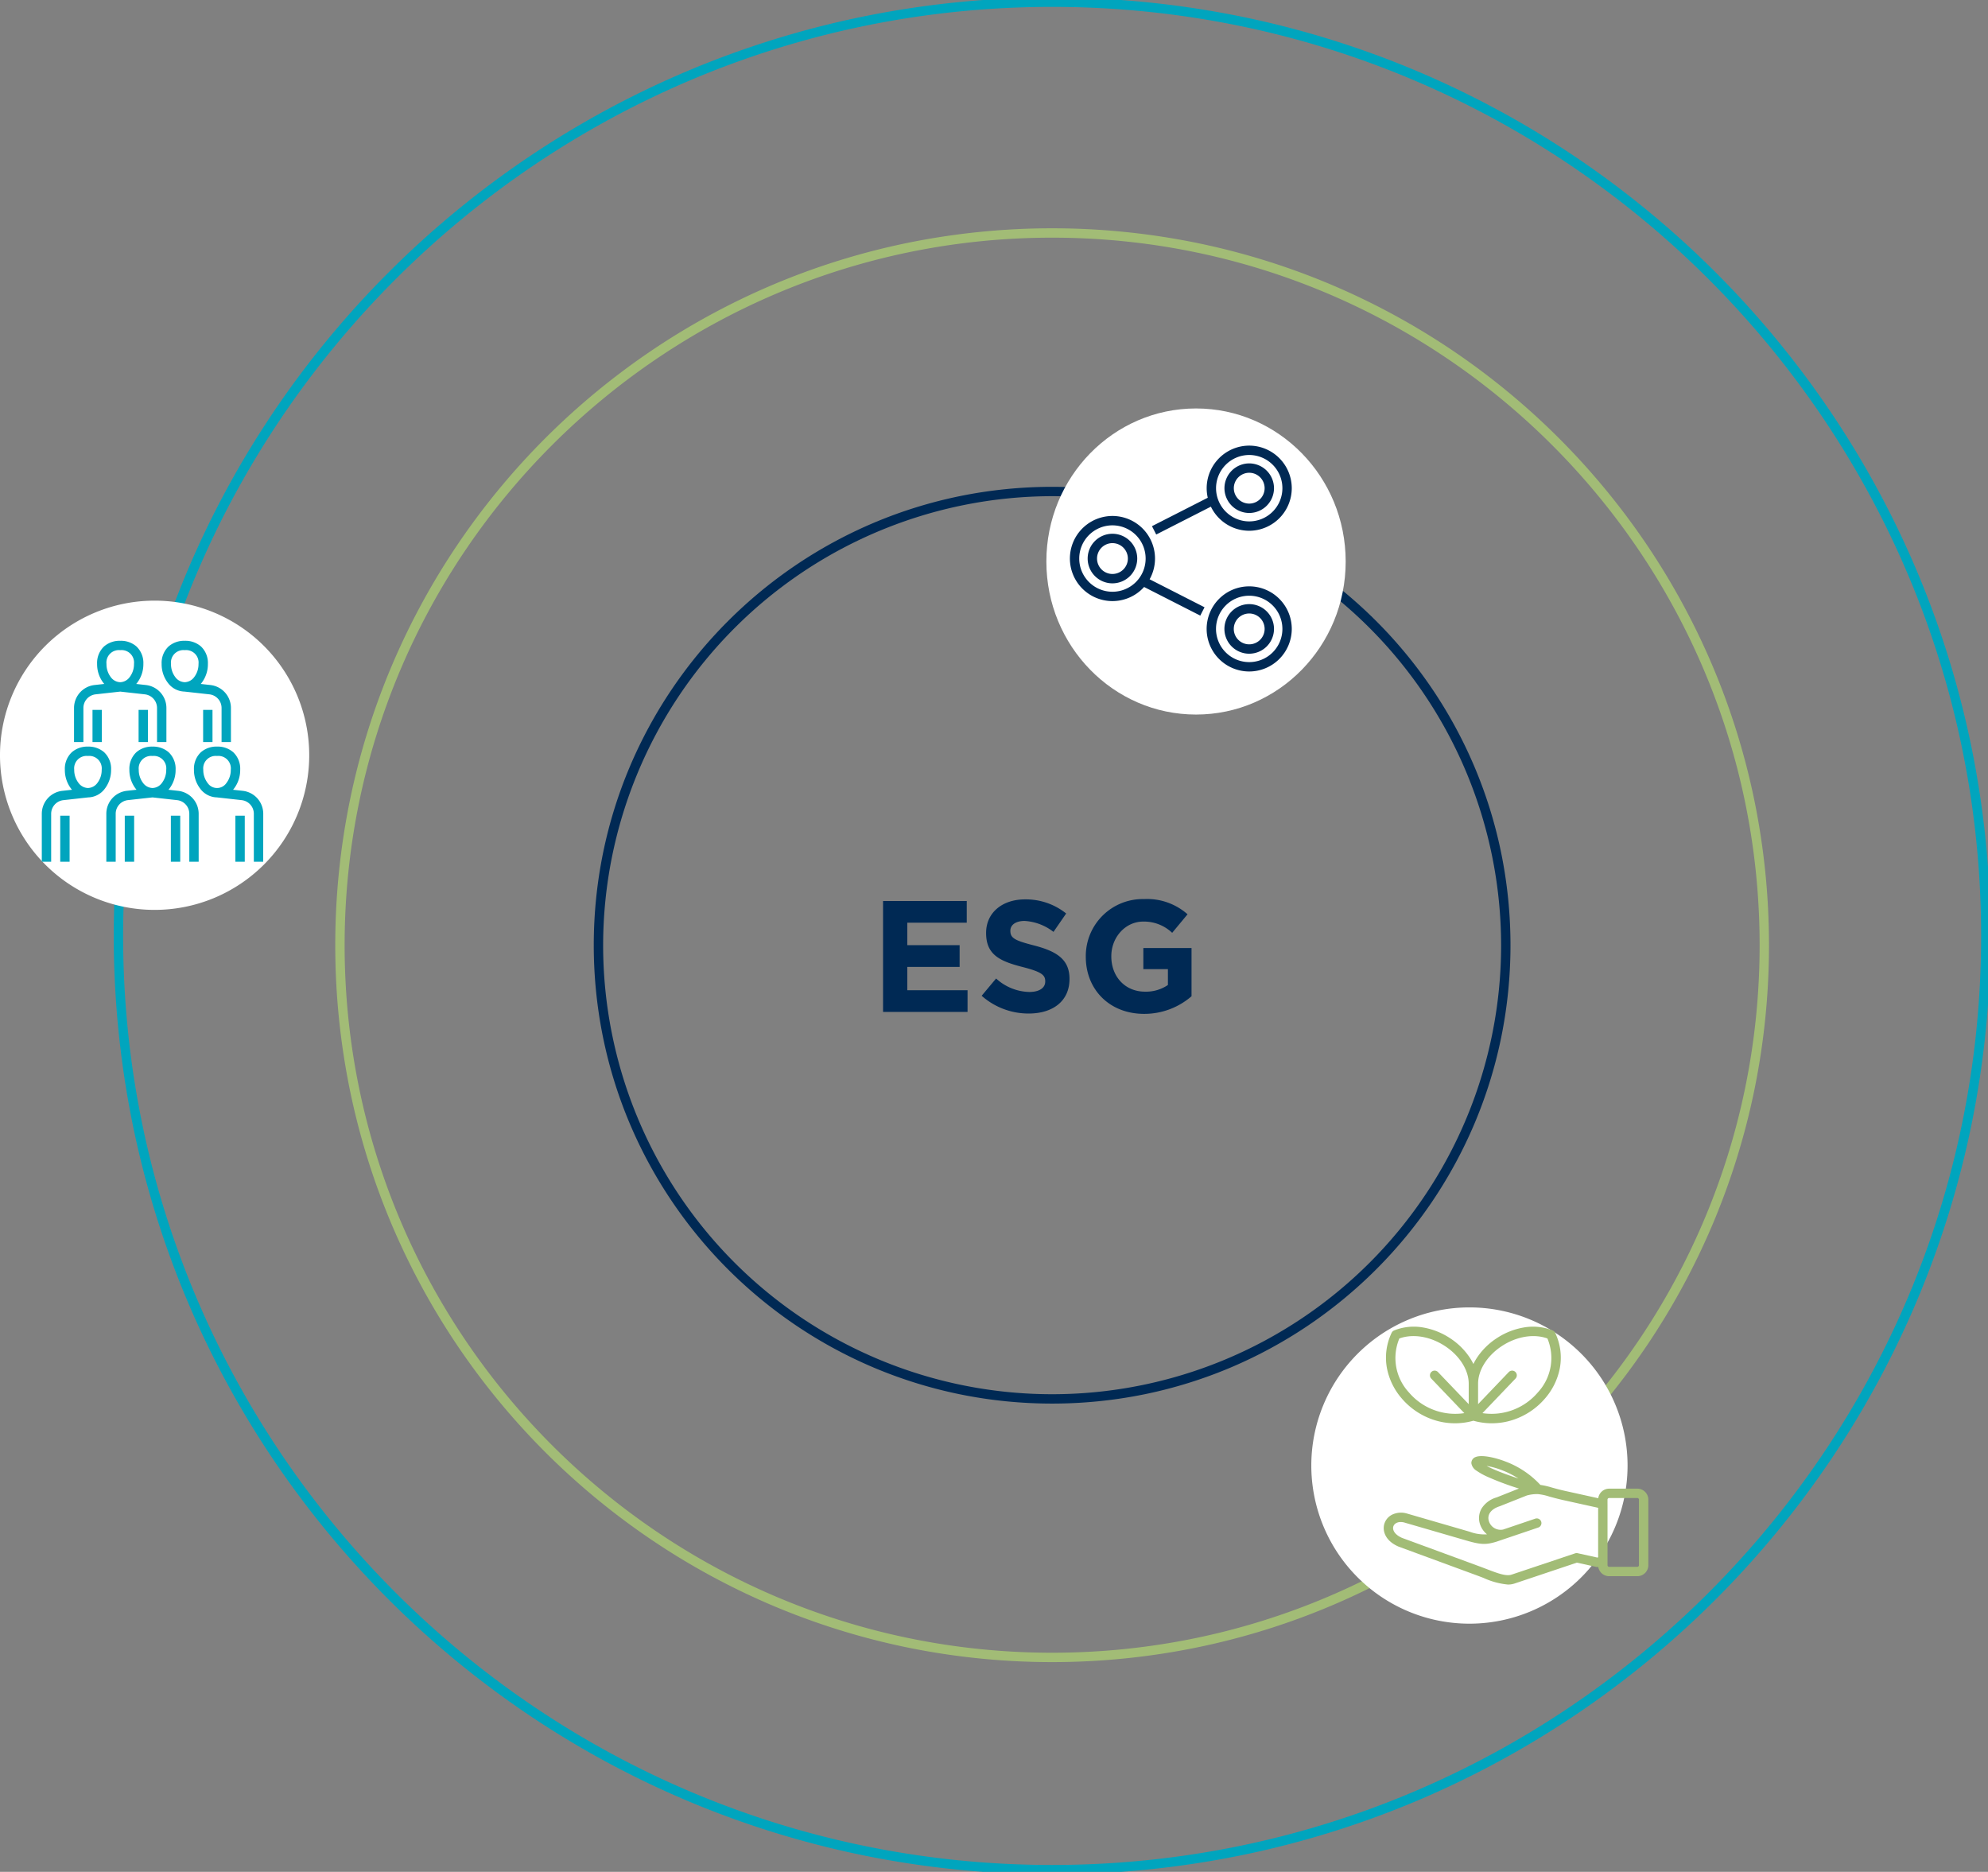 <svg xmlns="http://www.w3.org/2000/svg" xmlns:xlink="http://www.w3.org/1999/xlink" width="424.375" height="399.562" viewBox="0 0 424.375 399.562">
  <rect x="0" y="0" width="424.375" height="399.562" fill="#808080" stroke="none"/>
  <defs>
    <clipPath id="clip-path">
      <path id="Trazado_6035" data-name="Trazado 6035" d="M0,200.212H424.375V-199.35H0Z" transform="translate(0 199.35)" fill="none"/>
    </clipPath>
  </defs>
  <g id="Grupo_5937" data-name="Grupo 5937" transform="translate(0 199.35)">
    <g id="Grupo_5936" data-name="Grupo 5936" transform="translate(0 -199.35)" clip-path="url(#clip-path)">
      <g id="Grupo_5926" data-name="Grupo 5926" transform="translate(127.75 104.915)">
        <path id="Trazado_6025" data-name="Trazado 6025" d="M48.527,98.054a98.56,98.56,0,0,1-19.718-1.988,97.358,97.358,0,0,1-18.368-5.7A97.858,97.858,0,0,1-6.18,81.343,98.546,98.546,0,0,1-20.66,69.4a98.546,98.546,0,0,1-11.947-14.48,97.859,97.859,0,0,1-9.021-16.621,97.359,97.359,0,0,1-5.7-18.368A98.56,98.56,0,0,1-49.318.209,98.56,98.56,0,0,1-47.33-19.509a97.359,97.359,0,0,1,5.7-18.368A97.859,97.859,0,0,1-32.607-54.5,98.547,98.547,0,0,1-20.66-68.978,98.546,98.546,0,0,1-6.18-80.925a97.858,97.858,0,0,1,16.621-9.021,97.359,97.359,0,0,1,18.368-5.7,98.786,98.786,0,0,1,39.436,0,97.359,97.359,0,0,1,18.368,5.7,97.858,97.858,0,0,1,16.621,9.021,98.546,98.546,0,0,1,14.48,11.947A98.547,98.547,0,0,1,129.661-54.5a97.859,97.859,0,0,1,9.021,16.621,97.359,97.359,0,0,1,5.7,18.368A98.56,98.56,0,0,1,146.372.209a98.56,98.56,0,0,1-1.988,19.718,97.359,97.359,0,0,1-5.7,18.368,97.859,97.859,0,0,1-9.021,16.621A98.546,98.546,0,0,1,117.713,69.4a98.546,98.546,0,0,1-14.48,11.947,97.858,97.858,0,0,1-16.621,9.021,97.358,97.358,0,0,1-18.368,5.7A98.56,98.56,0,0,1,48.527,98.054Zm0-193.69A95.953,95.953,0,0,0-47.318.209a95.845,95.845,0,1,0,191.69,0A95.953,95.953,0,0,0,48.527-95.636Z" transform="translate(48.318 96.636)" fill="#002954"/>
      </g>
      <g id="Grupo_5927" data-name="Grupo 5927" transform="translate(72.567 49.731)">
        <path id="Trazado_6026" data-name="Trazado 6026" d="M76.178,153.356a154.154,154.154,0,0,1-30.84-3.109,152.267,152.267,0,0,1-28.726-8.917A153.045,153.045,0,0,1-9.382,127.22a154.122,154.122,0,0,1-22.647-18.685A154.121,154.121,0,0,1-50.715,85.888,153.044,153.044,0,0,1-64.824,59.894a152.264,152.264,0,0,1-8.917-28.726A154.154,154.154,0,0,1-76.85.328a154.149,154.149,0,0,1,3.109-30.839,152.265,152.265,0,0,1,8.917-28.726A153.046,153.046,0,0,1-50.715-85.231a154.121,154.121,0,0,1,18.685-22.647A154.121,154.121,0,0,1-9.382-126.564a153.043,153.043,0,0,1,25.994-14.109,152.264,152.264,0,0,1,28.726-8.917,154.508,154.508,0,0,1,61.679,0,152.264,152.264,0,0,1,28.726,8.917,153.045,153.045,0,0,1,25.994,14.109,154.125,154.125,0,0,1,22.647,18.686A154.125,154.125,0,0,1,203.07-85.231,153.046,153.046,0,0,1,217.18-59.237,152.265,152.265,0,0,1,226.1-30.511,154.149,154.149,0,0,1,229.206.328a154.154,154.154,0,0,1-3.109,30.84,152.267,152.267,0,0,1-8.917,28.726A153.047,153.047,0,0,1,203.07,85.888a154.126,154.126,0,0,1-18.685,22.647,154.126,154.126,0,0,1-22.647,18.685,153.047,153.047,0,0,1-25.994,14.109,152.267,152.267,0,0,1-28.726,8.917A154.154,154.154,0,0,1,76.178,153.356Zm0-304.056C-7.1-150.7-74.85-82.949-74.85.328S-7.1,151.356,76.178,151.356,227.206,83.6,227.206.328,159.455-150.7,76.178-150.7Z" transform="translate(75.85 151.7)" fill="#a2bc76"/>
      </g>
      <g id="Grupo_5928" data-name="Grupo 5928" transform="translate(25.283 0.468)">
        <path id="Trazado_6027" data-name="Trazado 6027" d="M99.871,200.742a201.788,201.788,0,0,1-40.369-4.07A199.309,199.309,0,0,1,21.9,185a200.33,200.33,0,0,1-34.026-18.469,201.747,201.747,0,0,1-29.645-24.459A201.745,201.745,0,0,1-66.23,112.428,200.33,200.33,0,0,1-84.7,78.4,199.309,199.309,0,0,1-96.371,40.8,201.787,201.787,0,0,1-100.441.431a201.793,201.793,0,0,1,4.07-40.37A199.313,199.313,0,0,1-84.7-77.541,200.333,200.333,0,0,1-66.23-111.568a201.749,201.749,0,0,1,24.459-29.645,201.748,201.748,0,0,1,29.645-24.459A200.336,200.336,0,0,1,21.9-184.141a199.309,199.309,0,0,1,37.6-11.672,202.257,202.257,0,0,1,80.738,0,199.309,199.309,0,0,1,37.6,11.672,200.336,200.336,0,0,1,34.026,18.469,201.749,201.749,0,0,1,29.645,24.459,201.75,201.75,0,0,1,24.459,29.645,200.335,200.335,0,0,1,18.469,34.027,199.311,199.311,0,0,1,11.672,37.6,201.792,201.792,0,0,1,4.07,40.37,201.787,201.787,0,0,1-4.07,40.369,199.307,199.307,0,0,1-11.672,37.6,200.331,200.331,0,0,1-18.469,34.026,201.746,201.746,0,0,1-24.459,29.645,201.748,201.748,0,0,1-29.645,24.459A200.33,200.33,0,0,1,177.842,185a199.309,199.309,0,0,1-37.6,11.672A201.788,201.788,0,0,1,99.871,200.742Zm0-398.625C-9.479-197.883-98.441-108.92-98.441.431S-9.479,198.742,99.871,198.742,298.182,109.78,298.182.431,209.22-197.883,99.871-197.883Z" transform="translate(99.441 198.883)" fill="#00a5be"/>
      </g>
      <g id="Grupo_5929" data-name="Grupo 5929" transform="translate(188.506 191.914)">
        <path id="Trazado_6028" data-name="Trazado 6028" d="M9.037,12.072V7.436H-3.821V2.461H7.345V-2.175H-3.821v-4.8H8.869v-4.636H-9V12.072ZM30.8,5.067V5c0-4.129-2.708-5.855-7.512-7.107-4.095-1.048-5.111-1.555-5.111-3.113v-.068c0-1.15,1.05-2.064,3.047-2.064a11.107,11.107,0,0,1,6.157,2.335l2.708-3.924a13.716,13.716,0,0,0-8.8-3.012c-4.838,0-8.29,2.842-8.29,7.141v.066c0,4.7,3.081,6.023,7.851,7.242,3.959,1.016,4.77,1.692,4.77,3.012v.068c0,1.387-1.285,2.233-3.417,2.233a10.863,10.863,0,0,1-7.071-2.876L12.049,8.621a15.072,15.072,0,0,0,10.05,3.79c5.109,0,8.7-2.64,8.7-7.344M56.85,8.723V-1.565H46.564v4.5h5.245V6.32A8.315,8.315,0,0,1,46.9,7.741c-4.2,0-7.173-3.181-7.173-7.512V.16c0-4.027,3.01-7.376,6.8-7.376a8.717,8.717,0,0,1,6.191,2.4L56-8.773A13.008,13.008,0,0,0,46.7-12.02,12.156,12.156,0,0,0,34.279.228V.3c0,7.005,5.077,12.182,12.453,12.182A15.381,15.381,0,0,0,56.85,8.723" transform="translate(8.998 12.02)" fill="#002954"/>
      </g>
      <g id="Grupo_5930" data-name="Grupo 5930" transform="translate(223.366 87.19)">
        <path id="Trazado_6029" data-name="Trazado 6029" d="M16.008,32.739c17.644,0,31.947-14.626,31.947-32.668S33.652-32.6,16.008-32.6-15.939-17.972-15.939.07s14.3,32.668,31.947,32.668" transform="translate(15.939 32.598)" fill="#fff"/>
      </g>
      <g id="Grupo_5931" data-name="Grupo 5931" transform="translate(279.923 279.073)">
        <path id="Trazado_6030" data-name="Trazado 6030" d="M16.914,33.829A33.755,33.755,0,0,0,50.669.074a33.755,33.755,0,1,0-67.51,0A33.755,33.755,0,0,0,16.914,33.829" transform="translate(16.841 33.683)" fill="#fff"/>
      </g>
      <g id="Grupo_5932" data-name="Grupo 5932" transform="translate(-0.001 128.214)">
        <path id="Trazado_6031" data-name="Trazado 6031" d="M16.538,33.075A33.005,33.005,0,0,0,49.543.07a33.005,33.005,0,0,0-66.01,0A33.005,33.005,0,0,0,16.538,33.075" transform="translate(16.467 32.933)" fill="#fff"/>
      </g>
      <g id="Grupo_5933" data-name="Grupo 5933" transform="translate(296.379 284.19)">
        <path id="Trazado_6032" data-name="Trazado 6032" d="M24.175,34.351a15.957,15.957,0,0,1-5.227-1.42c-.489-.187-.994-.38-1.525-.575L.882,26.274l-.046-.018c-2.8-1.19-3.539-3.328-3.03-4.918A3.257,3.257,0,0,1-.5,19.409a4.39,4.39,0,0,1,2.908-.275l.064.016L16,23.077a8.922,8.922,0,0,0,3.705.556,4.686,4.686,0,0,1-1.556-2.373,4.087,4.087,0,0,1,.436-3.2,5.62,5.62,0,0,1,3.184-2.313l4.748-1.888A61.76,61.76,0,0,1,19.9,11.393a14.481,14.481,0,0,1-2.423-1.336,2.3,2.3,0,0,1-1.114-1.606,1.367,1.367,0,0,1,.953-1.335c1.31-.5,4.1.117,6.279.953a19.47,19.47,0,0,1,7.5,5.014,15.644,15.644,0,0,1,2.41.548c.774.216,1.738.484,3.024.768l6.924,1.528a2.352,2.352,0,0,1,2.329-2.044h6.013a2.351,2.351,0,0,1,2.349,2.347V30.22a2.352,2.352,0,0,1-2.349,2.349H45.775a2.353,2.353,0,0,1-2.32-1.982,1,1,0,0,1-.435,0l-4.131-.912-13.3,4.456A4.382,4.382,0,0,1,24.175,34.351ZM1.6,24.406l16.517,6.072c.543.2,1.054.4,1.549.584,2.294.877,4.105,1.569,5.286,1.172l13.568-4.544a1,1,0,0,1,.533-.028l4.376.967V17.97l-7.335-1.619c-1.34-.3-2.333-.572-3.13-.794a11.476,11.476,0,0,0-2.4-.511l-.043,0a8.063,8.063,0,0,0-2.333.3l-5.711,2.271-.063.023c-1.828.588-2.7,1.748-2.334,3.1a2.629,2.629,0,0,0,3.071,1.87l6.863-2.326a1,1,0,0,1,.642,1.894L21.735,25.2l-.035.011c-2.111.629-3.188.678-6.258-.212L1.947,21.081c-1.268-.269-2.037.24-2.237.867C-.521,22.67-.027,23.709,1.6,24.406Zm43.83-7.22V30.22a.349.349,0,0,0,.349.349h6.013a.349.349,0,0,0,.349-.349V16.228a.348.348,0,0,0-.349-.347H45.775a.348.348,0,0,0-.349.347v.917C45.426,17.158,45.426,17.172,45.426,17.186ZM19.62,9.031c.426.227.985.5,1.717.813,1.37.589,3.069,1.217,5.078,1.875a19.73,19.73,0,0,0-3.551-1.788,16.737,16.737,0,0,0-3.233-.9Zm1.117-9.1A14.515,14.515,0,0,1,16.8-.618,14.46,14.46,0,0,1,8.373-.785,15.267,15.267,0,0,1,1.535-5.338a13.874,13.874,0,0,1-3.2-6.543A12.3,12.3,0,0,1-.653-19.387a1,1,0,0,1,.518-.495,11.285,11.285,0,0,1,6.2-.637,15.1,15.1,0,0,1,5.844,2.347,14.549,14.549,0,0,1,4.192,4.2,11.687,11.687,0,0,1,.7,1.247,11.7,11.7,0,0,1,.7-1.248,14.558,14.558,0,0,1,4.194-4.2,15.1,15.1,0,0,1,5.84-2.345,11.275,11.275,0,0,1,6.2.637,1,1,0,0,1,.518.495,12.306,12.306,0,0,1,1.007,7.507,13.874,13.874,0,0,1-3.2,6.543A15.263,15.263,0,0,1,25.221-.785,14.493,14.493,0,0,1,20.737-.072ZM.994-18.176A10.8,10.8,0,0,0,3.049-6.645,12.96,12.96,0,0,0,14.862-2.238L7.8-9.62a1,1,0,0,1,.031-1.414A1,1,0,0,1,9.247-11L15.8-4.153V-8.527c0-2.871-1.913-5.928-4.995-7.98C7.642-18.611,3.923-19.236.994-18.176ZM18.733-2.238A12.955,12.955,0,0,0,30.543-6.644,10.8,10.8,0,0,0,32.6-18.176c-2.926-1.058-6.642-.435-9.8,1.668-3.084,2.052-5,5.11-5,7.982v4.374L24.345-11a1,1,0,0,1,1.414-.032,1,1,0,0,1,.032,1.414Z" transform="translate(1.345 19.691)" fill="#a2bc76"/>
      </g>
      <g id="Grupo_5934" data-name="Grupo 5934" transform="translate(9.922 137.781)">
        <path id="Trazado_6033" data-name="Trazado 6033" d="M39.882,32.927h-2V22.694a2.927,2.927,0,0,0-2.611-2.91l-5.3-.588a4.552,4.552,0,0,1-3.5-1.813,6.552,6.552,0,0,1-1.372-4.1,4.844,4.844,0,0,1,1.482-3.723,5.041,5.041,0,0,1,3.452-1.205,5.045,5.045,0,0,1,3.454,1.205,4.843,4.843,0,0,1,1.483,3.723,6.551,6.551,0,0,1-1.372,4.1q-.076.095-.154.185l2.056.228a4.925,4.925,0,0,1,4.391,4.9ZM30.024,10.358a2.657,2.657,0,0,0-2.934,2.928,4.55,4.55,0,0,0,.933,2.847,2.417,2.417,0,0,0,4.005,0,4.548,4.548,0,0,0,.933-2.847A2.659,2.659,0,0,0,30.024,10.358Zm5.921,22.569h-2V23.105h2Zm-9.839,0h-2V22.694a2.927,2.927,0,0,0-2.611-2.91L16.249,19.2l-5.243.581a2.927,2.927,0,0,0-2.612,2.91V32.927h-2V22.694a4.925,4.925,0,0,1,4.392-4.9l2.055-.228q-.079-.09-.154-.185a6.552,6.552,0,0,1-1.372-4.1A4.844,4.844,0,0,1,12.8,9.563a5.041,5.041,0,0,1,3.452-1.205A5.045,5.045,0,0,1,19.7,9.563a4.843,4.843,0,0,1,1.483,3.723,6.551,6.551,0,0,1-1.372,4.1q-.076.095-.154.185l2.056.228a4.925,4.925,0,0,1,4.391,4.9ZM16.249,10.358a2.657,2.657,0,0,0-2.934,2.928,4.55,4.55,0,0,0,.933,2.847,2.587,2.587,0,0,0,2,1.064,2.589,2.589,0,0,0,2-1.064,4.548,4.548,0,0,0,.933-2.847A2.659,2.659,0,0,0,16.249,10.358Zm5.921,22.569h-2V23.105h2Zm-9.839,0h-2V23.105h2Zm-13.776,0h-2V23.105h2Zm-3.936,0h-2V22.694A4.925,4.925,0,0,1-2.99,17.8l2.055-.228q-.079-.09-.154-.185a6.552,6.552,0,0,1-1.372-4.1A4.844,4.844,0,0,1-.979,9.563,5.041,5.041,0,0,1,2.473,8.358,5.045,5.045,0,0,1,5.927,9.563,4.843,4.843,0,0,1,7.41,13.286a6.551,6.551,0,0,1-1.372,4.1A4.554,4.554,0,0,1,2.532,19.2l-5.3.588a2.927,2.927,0,0,0-2.612,2.91ZM2.473,10.358A2.657,2.657,0,0,0-.461,13.286a4.55,4.55,0,0,0,.933,2.847,2.587,2.587,0,0,0,2,1.064,2.589,2.589,0,0,0,2-1.064,4.548,4.548,0,0,0,.933-2.847A2.659,2.659,0,0,0,2.473,10.358Zm30.52-2.964h-2V.108A2.93,2.93,0,0,0,28.38-2.8l-5.3-.588A4.554,4.554,0,0,1,19.574-5.2,6.551,6.551,0,0,1,18.2-9.3a4.843,4.843,0,0,1,1.483-3.723,5.045,5.045,0,0,1,3.454-1.205,5.045,5.045,0,0,1,3.453,1.2A4.843,4.843,0,0,1,28.074-9.3,6.55,6.55,0,0,1,26.7-5.2q-.076.095-.154.184l2.055.228a4.928,4.928,0,0,1,4.391,4.9ZM23.138-12.229A2.659,2.659,0,0,0,20.2-9.3a4.548,4.548,0,0,0,.933,2.847,2.589,2.589,0,0,0,2,1.064,2.589,2.589,0,0,0,2-1.064A4.547,4.547,0,0,0,26.074-9.3,2.659,2.659,0,0,0,23.138-12.229ZM29.058,7.393h-2V.521h2Zm-9.841,0h-2V.108A2.93,2.93,0,0,0,14.6-2.8L9.362-3.384,4.117-2.8A2.93,2.93,0,0,0,1.5.108V7.393h-2V.108A4.929,4.929,0,0,1,3.9-4.79l2.057-.228Q5.874-5.108,5.8-5.2A6.551,6.551,0,0,1,4.425-9.3a4.843,4.843,0,0,1,1.483-3.723,5.045,5.045,0,0,1,3.454-1.205,5.045,5.045,0,0,1,3.453,1.2A4.843,4.843,0,0,1,14.3-9.3a6.55,6.55,0,0,1-1.373,4.1q-.076.095-.154.184l2.055.228a4.928,4.928,0,0,1,4.391,4.9ZM9.362-12.229A2.659,2.659,0,0,0,6.425-9.3a4.548,4.548,0,0,0,.933,2.847,2.589,2.589,0,0,0,2,1.064,2.589,2.589,0,0,0,2-1.064A4.547,4.547,0,0,0,12.3-9.3,2.659,2.659,0,0,0,9.362-12.229ZM15.281,7.393h-2V.521h2Zm-9.839,0h-2V.521h2Z" transform="translate(6.382 13.229)" fill="#00a5be"/>
      </g>
      <g id="Grupo_5935" data-name="Grupo 5935" transform="translate(229.391 96.121)">
        <path id="Trazado_6034" data-name="Trazado 6034" d="M33.247,31.649a9.086,9.086,0,1,1,9.081-9.087A9.1,9.1,0,0,1,33.247,31.649Zm0-16.173a7.086,7.086,0,1,0,7.081,7.085A7.092,7.092,0,0,0,33.247,15.476Zm0,12.379a5.292,5.292,0,1,1,5.287-5.293A5.3,5.3,0,0,1,33.247,27.854Zm0-8.585a3.292,3.292,0,1,0,3.287,3.291A3.294,3.294,0,0,0,33.247,19.27Zm-10.45.452-4.191-2.137-7.8-3.974a9.084,9.084,0,1,1,2.328-6.069,9.035,9.035,0,0,1-1.151,4.424L23.706,17.94ZM4.05.455a7.087,7.087,0,1,0,7.083,7.087A7.093,7.093,0,0,0,4.05.455Zm0,12.379A5.291,5.291,0,1,1,9.34,7.543,5.3,5.3,0,0,1,4.05,12.834Zm0-8.583A3.291,3.291,0,1,0,7.34,7.543,3.294,3.294,0,0,0,4.05,4.252Zm9.343-1.839L12.486.631,24.394-5.437a9.091,9.091,0,0,1-.231-2.039,9.1,9.1,0,0,1,9.083-9.087,9.1,9.1,0,0,1,9.081,9.087,9.1,9.1,0,0,1-9.081,9.087,9.1,9.1,0,0,1-8.183-5.145ZM33.247-14.563a7.093,7.093,0,0,0-7.083,7.087A7.093,7.093,0,0,0,33.247-.388a7.092,7.092,0,0,0,7.081-7.087A7.092,7.092,0,0,0,33.247-14.563Zm0,12.377a5.3,5.3,0,0,1-5.289-5.289,5.3,5.3,0,0,1,5.289-5.293,5.3,5.3,0,0,1,5.287,5.293A5.294,5.294,0,0,1,33.247-2.186Zm0-8.583a3.3,3.3,0,0,0-3.289,3.293,3.293,3.293,0,0,0,3.289,3.289,3.292,3.292,0,0,0,3.287-3.289A3.294,3.294,0,0,0,33.247-10.769Z" transform="translate(4.033 15.563)" fill="#002954"/>
      </g>
    </g>
  </g>
</svg>
